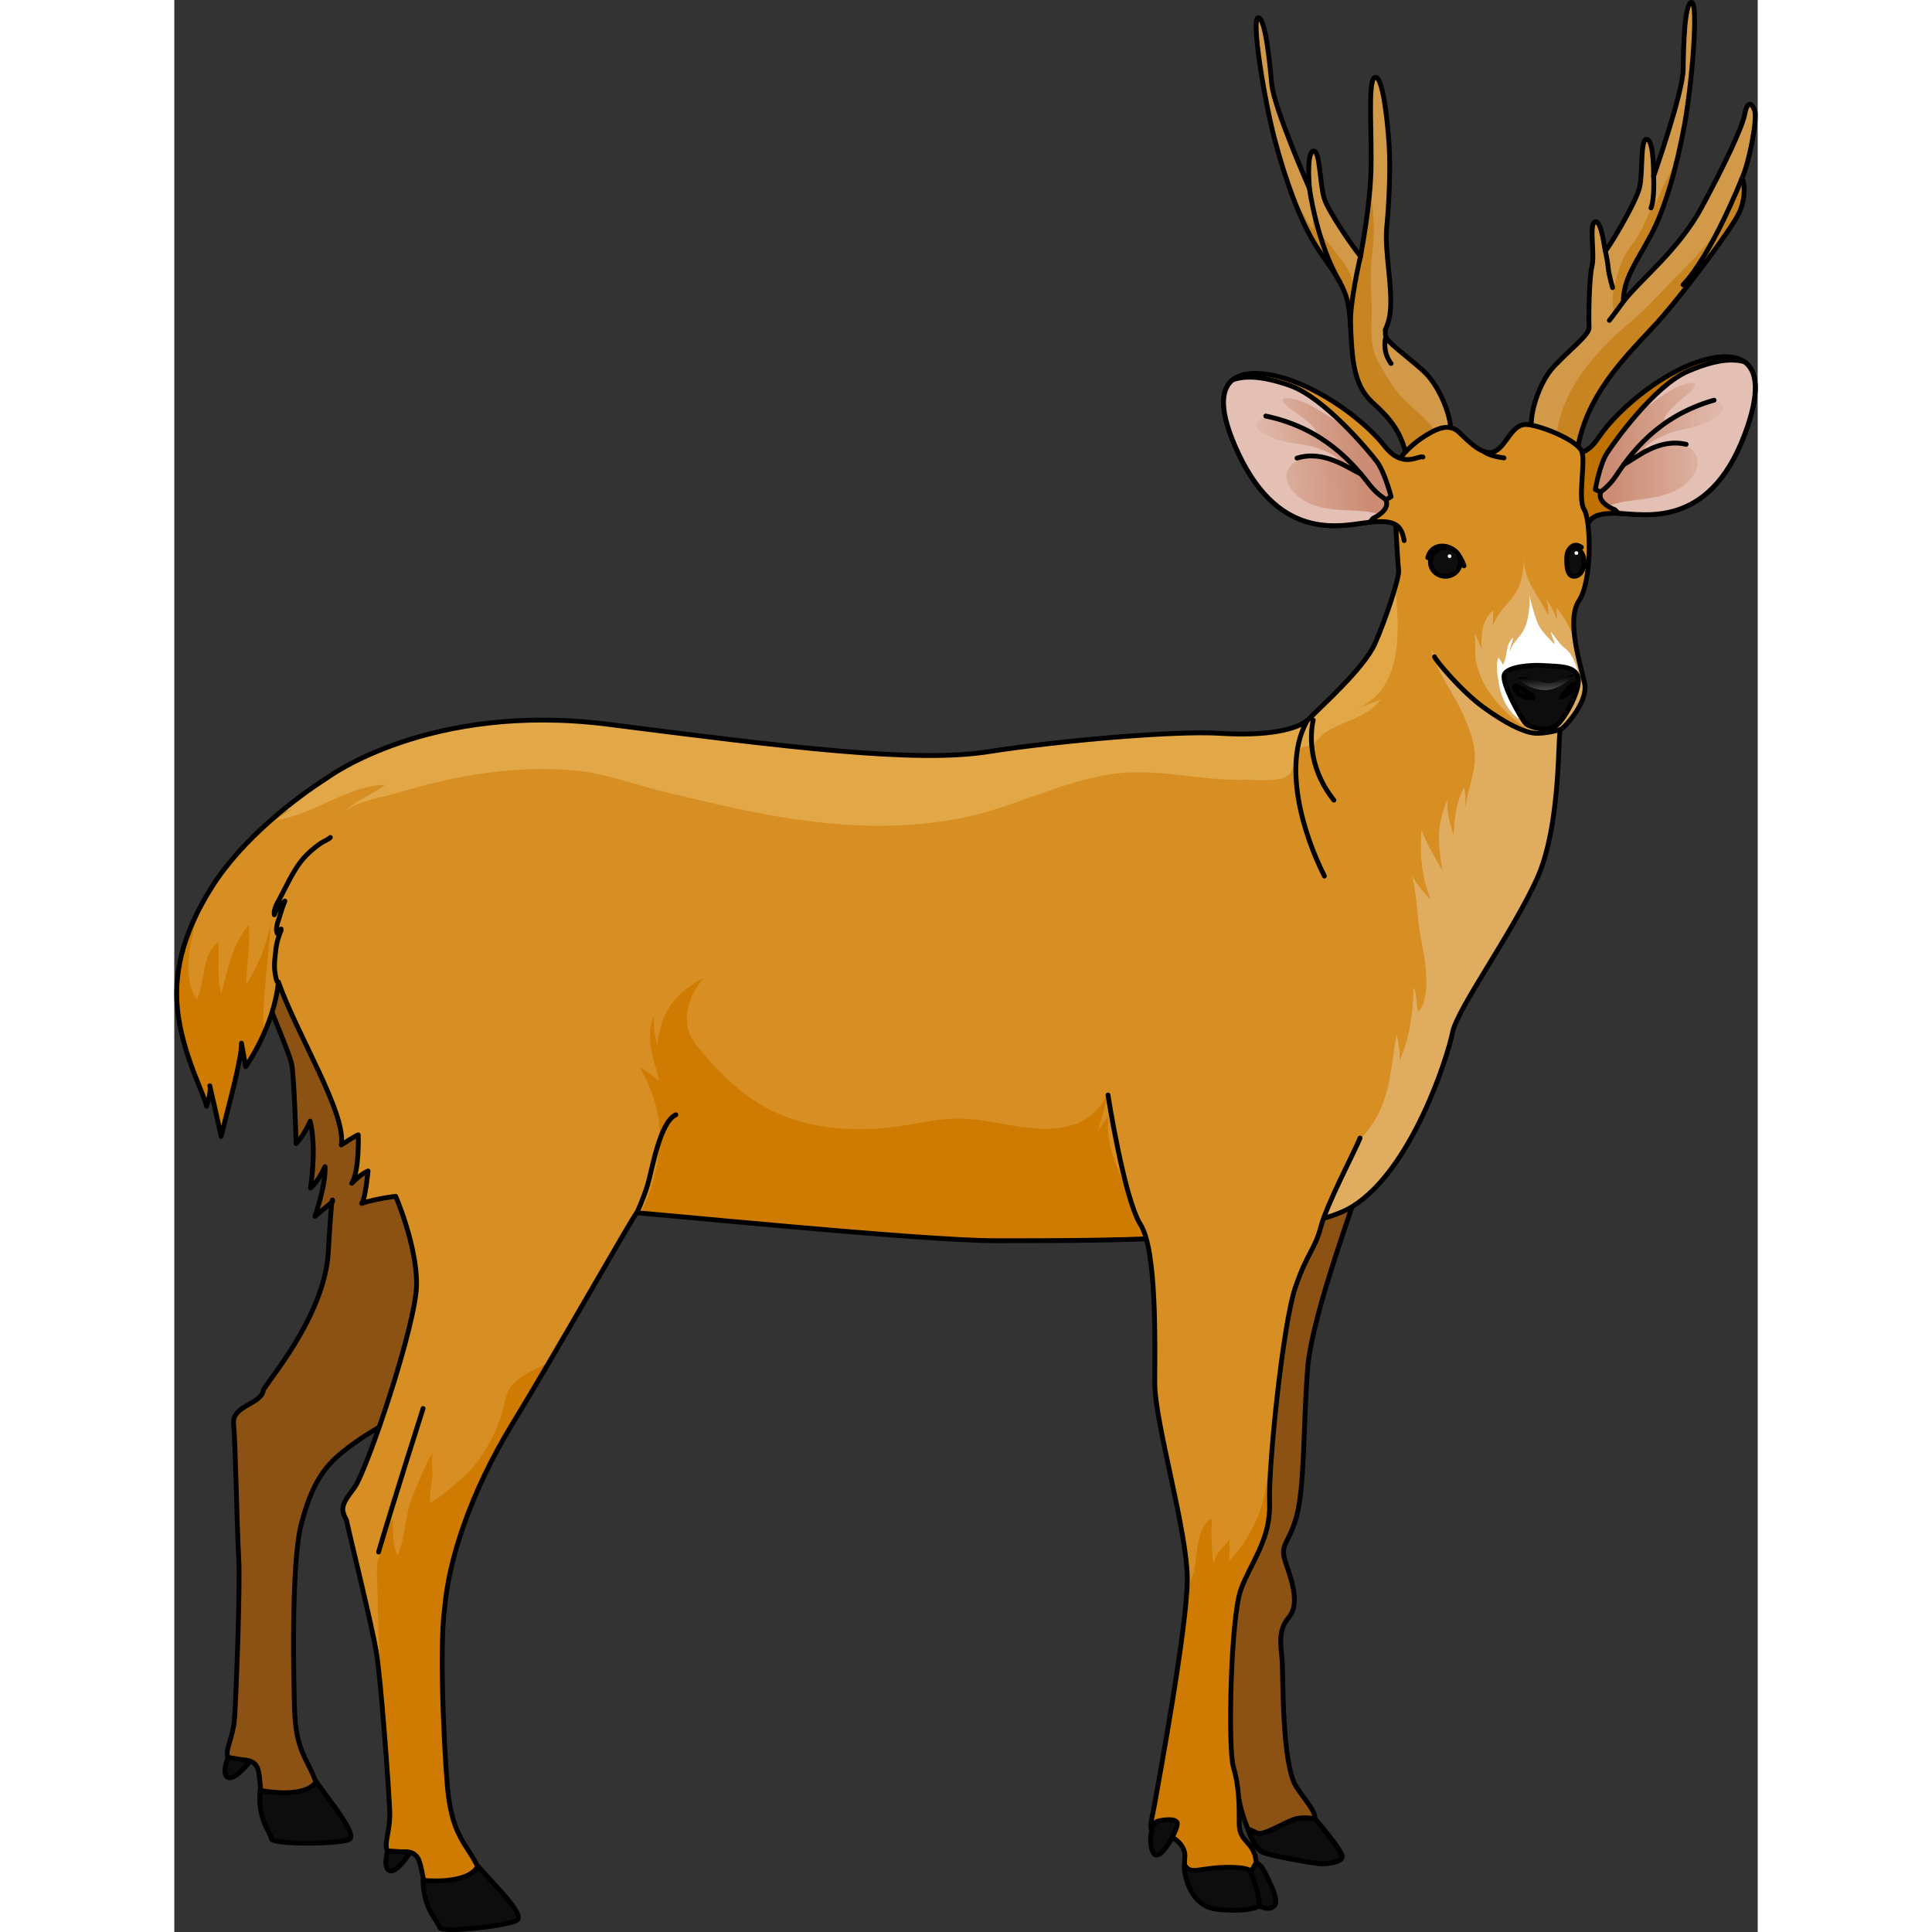<?xml version="1.0" encoding="utf-8"?>
<!-- Created by: Science Figures, www.sciencefigures.org, Generator: Science Figures Editor -->
<!DOCTYPE svg PUBLIC "-//W3C//DTD SVG 1.1//EN" "http://www.w3.org/Graphics/SVG/1.1/DTD/svg11.dtd">
<svg version="1.1" id="Layer_1" xmlns="http://www.w3.org/2000/svg" xmlns:xlink="http://www.w3.org/1999/xlink" 
	 width="800px" height="800px" viewBox="0 0 328.78 401.158" enable-background="new 0 0 328.78 401.158"
	 xml:space="preserve">
<rect x="0" y="0" width="328.78" height="401.158" fill="#333333" stroke="none"/>
<g>
	<g>
		<path fill="#8C5214" d="M245.584,246.826c0.561,0.313-9.353,25.573-10.266,37.412c-0.915,11.838-0.597,24.724-2.338,30.787
			c-1.741,6.061-3.633,5.482-2.102,9.795c1.528,4.314,2.691,8.555,0.461,11.113c-2.231,2.558-1.552,5.9-1.313,8.753
			c0.241,2.853-0.137,21.812,3.028,26.453c3.17,4.644,4.129,5.036,3.742,7.764c-0.388,2.728-11.812,5.243-13.386,1.922
			c-1.575-3.321-2.073-5.824-2.571-8.329c-0.498-2.504-2.578-0.318-4.304-4.07c-1.726-3.751,0.317-9.551,1.364-15.152
			c1.045-5.602,0.21-20.795,1.298-26.788c1.086-5.993,0.104-4.987-1.788-10.376c-1.892-5.39,2.003-56.7,1.725-61.164
			c-0.279-4.465-3.749-23.995-3.539-24.953"/>
		<path fill="none" stroke="#000000" stroke-linecap="round" stroke-linejoin="round" stroke-miterlimit="10" d="M245.584,246.826
			c0.561,0.313-9.353,25.573-10.266,37.412c-0.915,11.838-0.597,24.724-2.338,30.787c-1.741,6.061-3.633,5.482-2.102,9.795
			c1.528,4.314,2.691,8.555,0.461,11.113c-2.231,2.558-1.552,5.9-1.313,8.753c0.241,2.853-0.137,21.812,3.028,26.453
			c3.17,4.644,4.129,5.036,3.742,7.764c-0.388,2.728-11.812,5.243-13.386,1.922c-1.575-3.321-2.073-5.824-2.571-8.329
			c-0.498-2.504-2.578-0.318-4.304-4.07c-1.726-3.751,0.317-9.551,1.364-15.152c1.045-5.602,0.21-20.795,1.298-26.788
			c1.086-5.993,0.104-4.987-1.788-10.376c-1.892-5.39,2.003-56.7,1.725-61.164c-0.279-4.465-3.749-23.995-3.539-24.953"/>
		<path fill="#0D0D0D" stroke="#000000" stroke-linecap="round" stroke-linejoin="round" stroke-miterlimit="10" d="
			M222.958,379.822c0,0,0.479,0.104,1.853,0.805c1.372,0.703,6.373-2.682,8.356-3.016c1.979-0.335,3.706,0.078,3.706,0.078
			s5.813,6.707,5.613,7.916s-3.743,1.412-4.562,1.369c-0.816-0.041-10.095-1.537-11.942-2.395
			C224.133,383.721,222.958,379.822,222.958,379.822z"/>
		<path fill="none" stroke="#000000" stroke-linecap="round" stroke-linejoin="round" stroke-miterlimit="10" d="M222.958,379.822
			c0,0,0.479,0.104,1.853,0.805c1.372,0.703,6.373-2.682,8.356-3.016c1.979-0.335,3.706,0.078,3.706,0.078s5.813,6.707,5.613,7.916
			s-3.743,1.412-4.562,1.369c-0.816-0.041-10.095-1.537-11.942-2.395C224.133,383.721,222.958,379.822,222.958,379.822z"/>
		<path fill="#0D0D0D" stroke="#000000" stroke-linecap="round" stroke-linejoin="round" stroke-miterlimit="10" d="
			M217.268,369.672c0.117,0.065,3.266,1.656,3.445,2.368c0.178,0.713-2.385,4.484-4.007,2.879
			C215.084,373.314,216.445,369.208,217.268,369.672z"/>
	</g>
	<path fill="#C07200" d="M287.828,93.884c0.926-0.485,4.343,2.262,7.771-2.842c3.427-5.104,10.742-11.554,18.023-14.832
		c7.281-3.278,19.832-5.446,12.368,14.208c-7.438,19.591-20.962,16.295-26.167,16.178s-6.425,0.983-6.768,4.317"/>
	<path fill="none" stroke="#000000" stroke-linecap="round" stroke-linejoin="round" stroke-miterlimit="10" d="M287.828,93.884
		c0.926-0.485,4.343,2.262,7.771-2.842c3.427-5.104,10.742-11.554,18.023-14.832c7.281-3.278,19.832-5.446,12.368,14.208
		c-7.438,19.591-20.962,16.295-26.167,16.178s-6.425,0.983-6.768,4.317"/>
	<path fill="#E3C0B3" d="M325.996,75.106c-2.694-0.741-6.284-0.347-11.71,1.986c-6.977,3-15.348,14.738-16.834,17.055
		c-1.488,2.317-2.391,7.483-2.391,7.483l1.124,0.564c-0.856,2.295,2.979,3.669,2.979,3.669l0.692,0.733
		c5.229,0.13,18.71,3.37,26.133-16.179C329.443,81.325,328.608,76.908,325.996,75.106z"/>
	<g>
		<linearGradient id="SVGID_1_" gradientUnits="userSpaceOnUse" x1="298.574" y1="92.246" x2="331.171" y2="92.246">
			<stop  offset="0" style="stop-color:#CC8C74"/>
			<stop  offset="0.452" style="stop-color:#D9AA98"/>
			<stop  offset="1" style="stop-color:#E3C0B3;stop-opacity:0"/>
		</linearGradient>
		<path fill="url(#SVGID_1_)" d="M309.52,90.333c2.179-0.985,4.594-1.222,6.859-1.942c1.469-0.466,7.32-3.036,4.602-4.783
			c-1.844-1.184-4.437,0.777-6.071,1.523c-1.814,0.829-3.879,1.122-5.517,2.146c-0.287-1.622,4.594-4.997,5.679-6.216
			c1.708-1.917-0.198-1.773-2.062-1.101c-2.219,0.799-4.201,2.302-6.068,3.676c-1.132,0.834-2.307,1.714-3.479,2.639
			c-2.984,3.456-5.297,6.755-6.012,7.871c-1.488,2.317-2.391,7.483-2.391,7.483l1.124,0.564c-0.452,1.209,0.4,2.16,1.307,2.792
			c0.614-0.101,1.185-0.248,1.607-0.372c1.968-0.578,3.936-0.715,5.997-0.988c3.984-0.528,8.194-1.581,10.428-5.089
			c0.962-1.512,1.195-3.28-0.012-4.707c-2.081-2.461-7.621-1.876-10.251-0.51C305.397,92.141,308.407,90.837,309.52,90.333z"/>
		<linearGradient id="SVGID_2_" gradientUnits="userSpaceOnUse" x1="298.574" y1="106.032" x2="331.168" y2="106.032">
			<stop  offset="0" style="stop-color:#CC8C74"/>
			<stop  offset="0.452" style="stop-color:#D9AA98"/>
			<stop  offset="1" style="stop-color:#E3C0B3;stop-opacity:0"/>
		</linearGradient>
		<path fill="url(#SVGID_2_)" d="M297.969,105.292c0.641,0.373,1.195,0.572,1.195,0.572l0.692,0.733
			c0.767,0.019,1.715,0.104,2.792,0.176c0.016-0.008,0.032-0.017,0.049-0.025L297.969,105.292z"/>
	</g>
	<path fill="none" stroke="#000000" stroke-linecap="round" stroke-linejoin="round" stroke-miterlimit="10" d="M325.996,75.106
		c-2.694-0.741-6.284-0.347-11.71,1.986c-6.977,3-15.348,14.738-16.834,17.055c-1.488,2.317-2.391,7.483-2.391,7.483l1.124,0.564
		c-0.856,2.295,2.979,3.669,2.979,3.669l0.692,0.733c5.229,0.13,18.71,3.37,26.133-16.179
		C329.443,81.325,328.608,76.908,325.996,75.106z"/>
	<path fill="none" stroke="#000000" stroke-linecap="round" stroke-linejoin="round" stroke-miterlimit="10" d="M296.185,102.195
		c-0.08-0.109,1.605-1.049,3.06-3.241c3.01-4.538,8.595-12.49,20.475-15.864"/>
	<path fill="#D29A48" d="M282.169,89.692c-1.319-1.543,0.696-9.828,4.316-13.625s7.387-6.637,7.277-8.051
		c-0.109-1.414-0.022-10.181,0.606-12.78c0.628-2.6-0.686-8.74,0.644-9.174s1.964,5.601,2.113,5.982s6.476-10.024,7.156-13.27
		c0.681-3.247,0.056-10.184,1.525-9.849c1.47,0.334,1.351,7.685,1.351,7.685s6.06-17.229,6.14-22.129
		c0.079-4.9,0.269-13.929,1.747-13.981c1.478-0.052,0.109,16.75-1.444,25.312c-1.553,8.562-3.989,17.412-7.022,23.061
		c-3.034,5.65-5.725,9.096-5.682,13.734c3.587-4.638,11.504-10.718,16.299-19.652c4.794-8.934,8.391-16.537,8.896-19.261
		c0.505-2.724,1.455-2.5,2.063-0.717c0.605,1.783-1.19,10.996-2.683,14.142c0.548,0.239,0.955,3.834-0.534,7.044
		c-1.492,3.21-10.57,15.389-15.979,21.638c-5.409,6.249-15.235,14.568-17.487,26.901"/>
	<path fill="#C88420" d="M300.755,62.482c0.05-0.067,0.102-0.137,0.151-0.205c0.084-4.472,2.711-7.891,5.672-13.404
		c2.172-4.046,4.037-9.738,5.492-15.787c-0.356,0.76-0.738,1.507-1.155,2.228c-1.064,1.839-1.912,3.662-2.722,5.61
		c-0.658,1.587-1.846,2.885-2.511,4.463c-0.683,1.615-1.475,3.308-2.525,4.737c-1.101,1.5-2.003,2.699-2.65,4.447
		c-1.148,3.094-2.493,6.93-1.544,10.242C299.423,63.981,300.176,63.277,300.755,62.482z"/>
	<path fill="#C88420" d="M291.471,92.702c2.252-12.333,12.078-20.652,17.487-26.901c5.409-6.25,14.487-18.428,15.979-21.638
		c1.489-3.209,1.082-6.805,0.534-7.044c0.532-1.122,1.101-3.019,1.588-5.071c-0.787,2.002-1.765,3.953-2.445,5.98
		c-0.87,2.591-1.46,5.449-2.886,7.808c-2.463,4.074-6.091,7.886-9.494,11.25c-3.23,3.195-6.138,6.621-9.611,9.541
		c-7.84,6.59-14.807,14.454-15.707,24.601L291.471,92.702z"/>
	<path fill="#D29A48" d="M259.367,77.027c-3.903-3.53-7.879-6.096-7.879-7.514c0.001-0.203-0.018-0.569-0.046-1.034
		c0.4-0.857,0.789-1.899,0.982-3.242c0.71-4.939-1.158-13.094-0.689-17.863c0.469-4.771,0.836-12.164,0.508-17.281
		c-0.326-5.116-1.346-14.588-2.953-14.03c-1.606,0.558-0.504,12.402-0.848,20.42c-0.25,5.849-1.483,13.192-2.133,16.74
		c-1.745-2.159-6.794-9.474-7.567-12.126c-0.93-3.189-0.841-10.152-2.28-9.714c-1.44,0.437-0.754,7.759-0.754,7.759
		s-7.373-16.752-7.83-21.634s-1.342-13.871-2.82-13.819s1.183,16.712,3.392,25.14c2.209,8.428,5.321,17.082,8.782,22.501
		c2.408,3.771,5.535,7.179,6.449,11.634c1.336,6.523-0.455,15.527,5.095,20.589c3.522,3.215,5.654,5.679,6.902,10.418l9.044-3.661
		C265.918,88.677,263.27,80.558,259.367,77.027z"/>
	<g>
		<path fill="#C88420" d="M236.524,45.604c0.002-0.004,0.002-0.008,0.003-0.012C236.516,45.564,236.517,45.574,236.524,45.604z"/>
		<path fill="#C88420" d="M244.204,61.493c0.126-0.877,0.398-1.807,0.388-2.702c-0.029-2.554-2.563-5.137-4.032-7.16
			c-0.748-1.032-1.666-1.903-2.412-2.957c-0.571-0.809-0.906-1.821-1.485-2.611c-0.026-0.036-0.116-0.362-0.138-0.459
			c-0.227,0.632-0.169,1.398,0.1,2.012c-0.982-0.723-1.604-2.206-2.234-3.227c-0.814-1.316-1.572-2.671-2.332-4.022
			c1.568,4.227,3.319,8.061,5.174,10.964c2.408,3.771,5.535,7.179,6.449,11.634c0.11,0.542,0.194,1.105,0.269,1.678
			c0.021-0.104,0.037-0.199,0.05-0.277C244.149,63.432,244.075,62.399,244.204,61.493z"/>
	</g>
	<path fill="#C88420" d="M262.286,91.296c-0.072-0.704-0.202-1.217-0.641-1.906c-1.797-2.828-4.227-4.26-6.473-6.615
		c-2.085-2.187-3.608-4.783-5.055-7.381c-1.991-3.574-1.496-6.832-1.496-10.811c0-3.93-0.399-8.116,0.124-11.995
		c0.616-4.563,0.301-8.908-0.492-13.248c-0.438,5.213-1.397,10.894-1.944,13.882c-0.141-0.172-0.307-0.388-0.484-0.621
		c0.148,1.126,0.272,2.238,0.035,3.386c-0.439,2.132-1.122,4.229-1.554,6.395c-0.133,0.667-0.263,1.336-0.39,2.007
		c0.879,6.357-0.298,14.46,4.858,19.164c3.522,3.215,5.654,5.679,6.902,10.418L262.286,91.296z"/>
	<path fill="none" stroke="#000000" stroke-linecap="round" stroke-linejoin="round" stroke-miterlimit="10" d="M282.169,89.692
		c-1.319-1.543,0.696-9.828,4.316-13.625s7.387-6.637,7.277-8.051c-0.109-1.414-0.022-10.181,0.606-12.78
		c0.628-2.6-0.686-8.74,0.644-9.174s1.964,5.601,2.113,5.982s6.476-10.024,7.156-13.27c0.681-3.247,0.056-10.184,1.525-9.849
		c1.47,0.334,1.351,7.685,1.351,7.685s6.06-17.229,6.14-22.129c0.079-4.9,0.269-13.929,1.747-13.981
		c1.478-0.052,0.109,16.75-1.444,25.312c-1.553,8.562-3.989,17.412-7.022,23.061c-3.034,5.65-5.725,9.096-5.682,13.734
		c3.587-4.638,11.504-10.718,16.299-19.652c4.794-8.934,8.391-16.537,8.896-19.261c0.505-2.724,1.455-2.5,2.063-0.717
		c0.605,1.783-1.19,10.996-2.683,14.142c0.548,0.239,0.955,3.834-0.534,7.044c-1.492,3.21-10.57,15.389-15.979,21.638
		c-5.409,6.249-15.235,14.568-17.487,26.901"/>
	<path fill="none" stroke="#000000" stroke-linecap="round" stroke-linejoin="round" stroke-miterlimit="10" d="M259.367,77.027
		c-3.903-3.53-7.879-6.096-7.879-7.514c0.001-0.203-0.018-0.569-0.046-1.034c0.4-0.857,0.789-1.899,0.982-3.242
		c0.71-4.939-1.158-13.094-0.689-17.863c0.469-4.771,0.836-12.164,0.508-17.281c-0.326-5.116-1.346-14.588-2.953-14.03
		c-1.606,0.558-0.504,12.402-0.848,20.42c-0.25,5.849-1.483,13.192-2.133,16.74c-1.745-2.159-6.794-9.474-7.567-12.126
		c-0.93-3.189-0.841-10.152-2.28-9.714c-1.44,0.437-0.754,7.759-0.754,7.759s-7.373-16.752-7.83-21.634s-1.342-13.871-2.82-13.819
		s1.183,16.712,3.392,25.14c2.209,8.428,5.321,17.082,8.782,22.501c2.408,3.771,5.535,7.179,6.449,11.634
		c1.336,6.523-0.455,15.527,5.095,20.589c3.522,3.215,5.654,5.679,6.902,10.418l9.044-3.661
		C265.918,88.677,263.27,80.558,259.367,77.027z"/>
	<path fill="#8C5214" d="M42.848,296.18c0,0-4.087,2.2-7.9,5.305c-3.814,3.104-6.419,6.623-8.599,15.036
		c-2.178,8.413-1.543,34.087-1.362,38.763c0.18,4.675,0.882,7.391,2.684,10.867c1.803,3.477,5.695,11.674-2.49,12.649
		c-8.188,0.976-6.834-7.181-7.697-11.032c-0.864-3.852-5.538-1.403-6.309-2.861c-0.771-1.457,1.041-3.919,1.35-8.27
		s1.205-27.449,0.85-33.26c-0.354-5.813-0.67-23.827-1.058-27.695c-0.388-3.869,5.658-4.037,6.167-6.957
		c0.213-1.225,12.701-15.087,13.495-28.761c0.795-13.675,0.917-10.495,0.917-10.495l-3.679,3.088c0,0,2.32-6.679,2.078-10.309
		c-1.63,3.469-3.018,4.428-3.018,4.428s1.353-8.008-0.061-13.871c-1.308,3.003-2.907,4.652-2.907,4.652s-0.411-13.609-0.9-16.32
		c-0.489-2.712-5.481-13.703-6.051-16.185c-0.571-2.481,6.656-18.204,6.656-18.204l19.438-0.689c0,0,21.388,31.311,23.18,34.659
		c1.79,3.348,6.776,34.102,6.153,36.398c-0.624,2.297-14.531,14.829-15.551,18.713C57.215,279.713,50.748,290.876,42.848,296.18z"/>
	<path fill="none" stroke="#000000" stroke-linecap="round" stroke-linejoin="round" stroke-miterlimit="10" d="M42.848,296.18
		c0,0-4.087,2.2-7.9,5.305c-3.814,3.104-6.419,6.623-8.599,15.036c-2.178,8.413-1.543,34.087-1.362,38.763
		c0.18,4.675,0.882,7.391,2.684,10.867c1.803,3.477,5.695,11.674-2.49,12.649c-8.188,0.976-6.834-7.181-7.697-11.032
		c-0.864-3.852-5.538-1.403-6.309-2.861c-0.771-1.457,1.041-3.919,1.35-8.27s1.205-27.449,0.85-33.26
		c-0.354-5.813-0.67-23.827-1.058-27.695c-0.388-3.869,5.658-4.037,6.167-6.957c0.213-1.225,12.701-15.087,13.495-28.761
		c0.795-13.675,0.917-10.495,0.917-10.495l-3.679,3.088c0,0,2.32-6.679,2.078-10.309c-1.63,3.469-3.018,4.428-3.018,4.428
		s1.353-8.008-0.061-13.871c-1.308,3.003-2.907,4.652-2.907,4.652s-0.411-13.609-0.9-16.32c-0.489-2.712-5.481-13.703-6.051-16.185
		c-0.571-2.481,6.656-18.204,6.656-18.204l19.438-0.689c0,0,21.388,31.311,23.18,34.659c1.79,3.348,6.776,34.102,6.153,36.398
		c-0.624,2.297-14.531,14.829-15.551,18.713C57.215,279.713,50.748,290.876,42.848,296.18z"/>
	<path fill="#0D0D0D" stroke="#000000" stroke-linecap="round" stroke-linejoin="round" stroke-miterlimit="10" d="M17.813,371.738
		c0,0,9.15,1.954,11.663-1.805c2.966,4.299,8.652,11.025,6.834,12.006c-1.819,0.98-15.99,1.137-16.149-0.154
		C20.003,380.496,17.229,377.777,17.813,371.738z"/>
	<path fill="#0D0D0D" stroke="#000000" stroke-linecap="round" stroke-linejoin="round" stroke-miterlimit="10" d="M11.174,364.906
		c0,0-1.482,3.494,0.002,4.155c1.483,0.661,4.595-3.378,4.595-3.378L11.174,364.906z"/>
	<path fill="none" stroke="#000000" stroke-linecap="round" stroke-linejoin="round" stroke-miterlimit="10" d="M39.264,332.939"/>
	<path fill="#D78E22" d="M56.121,334.096c-1.239,8.586,0.161,34.622,0.855,39.254c0.694,4.631,1.69,7.26,3.865,10.535
		c2.177,3.275,6.949,11.033-1.083,12.83c-8.035,1.799-7.587-6.449-8.869-10.192c-1.284-3.743-5.662-0.836-6.588-2.206
		c-0.928-1.372,0.602-4.004,0.43-8.36c-0.172-4.358-1.824-27.419-2.817-33.161c-0.991-5.744-5.356-23.359-6.168-27.167
		c-1.362-2.528-0.919-3.304,1.64-6.729c2.559-3.427,12.926-34.119,12.926-42.307c0.001-8.188-4.343-18.192-4.343-18.192
		s-3.938,0.443-7.065,1.464c0.761-0.785,1.323-6.719,1.323-6.719s-1.404,0.505-3.383,2.546c1.638-2.636,1.353-10.056,1.353-10.056
		s-0.626,0.174-3.515,2.096c1.057-6.557-9.331-23.121-13.065-33.855c-0.886,9.309-6.789,17.601-6.789,17.601s0,0-0.879-4.872
		c0.117,3.043-2.8,13.484-4.232,19.365C9.7,235.572,7.372,225.45,7.372,225.45s0.446,0.779-0.665,4.265
		c-0.512-2.5-4.531-9.911-5.831-18.479c-1.3-8.568,0.718-17.253,6.975-27.149c6.258-9.896,17.272-18.37,23.888-22.58
		c0,0,21.185-15.853,58.4-11.107s63.616,8.056,78.719,5.701c15.103-2.355,39.077-4.417,48.28-3.834
		c9.201,0.583,16.121-0.571,18.556-3.083c2.435-2.513,11.351-10.447,13.593-15.51c2.243-5.063,5.152-13.887,4.936-15.281
		c-0.216-1.394-1.214-19.111-0.804-20.995c0.409-1.883,2.904-4.62,5.598-6.428c2.694-1.809,5.562-3.312,7.756-1.209
		c2.194,2.103,5.074,5.115,7.467,3.94s3.516-5.781,6.612-5.554s10.696,3.383,11.436,5.693c0.74,2.31-0.92,9.844,0.463,11.975
		c1.383,2.131,1.706,14.734-1.06,18.881c-2.767,4.147,0.354,13.38,1.153,17.245s-4.354,9.343-4.996,9.521
		c-0.643,0.178,0.277,19.768-4.973,31.166c-5.249,11.399-16.516,26.905-17.466,31.766s-8.334,28.327-20.714,36.085
		c-12.378,7.758-58.894,7.071-74.008,7.14s-74.188-5.936-74.669-5.763c-0.481,0.172-16.911,29.254-25.78,43.739
		C61.369,310.082,56.879,324.258,56.121,334.096z"/>
	<path fill="#CF7A00" d="M70.237,295.597c2.528-4.129,5.523-8.218,7.482-12.63c-2.522,1.242-5.748,2.52-7.585,4.686
		c-1.19,1.4-1.386,3.087-1.821,4.783c-1.354,5.279-4.668,11.321-8.981,14.905c-1.816,1.51-4.129,3.673-6.236,4.71
		c-0.133-1.76,0.333-3.564,0.479-5.316c0.107-1.287-0.356-4.414,0.257-5.478c-1.782,3.089-3.14,6.357-4.44,9.665
		c-1.529,3.889-1.37,8.311-3.016,12.098c-1.166-2.269-0.881-5.063-1.07-7.534c-0.847,1.039-1.309,2.833-1.652,4.119
		c-0.527,1.968-1.546,4.027-1.574,6.083c-0.027,1.953,0.126,4.006,0.143,5.996c0.039,4.951,0.414,9.895,0.432,14.846l-0.259-0.132
		c0.973,8.597,2.19,25.849,2.337,29.559c0.172,4.356-1.357,6.988-0.43,8.36c0.926,1.37,5.304-1.537,6.588,2.206
		c1.282,3.743,0.834,11.991,8.869,10.192c8.032-1.797,3.26-9.555,1.083-12.83c-2.175-3.275-3.171-5.904-3.865-10.535
		c-0.694-4.632-2.095-30.668-0.855-39.254C56.879,324.258,61.369,310.082,70.237,295.597z"/>
	<g>
		<path fill="#E2A747" d="M250.536,145.186c-1.557,0.657-4.621,1.801-5.444,2.12c10.206-3.841,9.319-16.459,8.438-25.439
			c-0.964,3.402-2.75,8.436-4.244,11.809c-2.242,5.063-11.158,12.997-13.593,15.51c-2.435,2.512-9.354,3.667-18.556,3.083
			c-9.203-0.583-33.178,1.479-48.28,3.834c-15.103,2.354-41.503-0.956-78.719-5.701s-58.4,11.107-58.4,11.107
			c-2.675,1.702-6.071,4.111-9.58,7.02l2.331-0.447c-1.199,0.607-2.369,1.449-3.49,2.195c7.697-0.945,14.998-7.195,22.796-7.317
			c-2.712,2.167-6.484,3.284-8.778,5.954c2.155-2.507,8.404-3.383,11.488-4.323c11.747-3.583,24.374-5.755,36.719-4.593
			c6.249,0.588,11.79,2.751,17.806,4.231c20.639,5.079,40.848,9.774,62.192,5.682c10.853-2.081,20.762-7.687,31.742-9.216
			c9.213-1.284,18.303,1.51,27.512,1.236c2.109-0.063,7.379,0.563,8.962-1.091c2.006-2.094,0.023-6.493,5.049-5.831
			C239.016,149.725,246.969,150.288,250.536,145.186z"/>
		<path fill="#E2AC5D" d="M223.071,161.269c0.876,0.322,1.573,0.573,2.506,0.755C224.793,161.697,223.945,161.436,223.071,161.269z"
			/>
	</g>
	<path fill="#CF7A00" d="M96.786,251.896c7.001,0.522,59.74,5.788,73.9,5.725c6.414-0.028,18.486,0.075,31.203-0.385
		c-0.216-0.646-0.424-1.272-0.604-1.868c-2.369-7.888-8.387-15.105-7.313-23.602c-0.895,1.096-1.679,2.273-2.467,3.438
		c1.237-2.712,1.854-6.446,2.735-9.374c-3.434,9.71-12.965,9.279-21.535,7.649c-4.16-0.792-8.326-1.47-12.624-1.088
		c-4.4,0.391-8.58,1.525-12.904,1.859c-9.906,0.764-19.494-0.545-27.707-6.382c-4.192-2.979-8.117-7.108-11.221-11.05
		c-3.32-4.219-1.698-10.104,1.729-13.76c-6.024,3.068-9.067,7.246-9.645,13.92c-0.571-1.527-0.952-4.273-0.732-6.09
		c-1.922,4.845-0.012,8.852,1.08,13.477c-1.3-0.805-2.581-1.978-3.965-2.717c3.412,6.295,4.762,11.463,3.735,18.527
		C99.906,243.958,98.75,248.393,96.786,251.896z"/>
	<path fill="#CF7A00" d="M13.948,216.604c0.879,4.872,0.879,4.872,0.879,4.872s1.987-2.804,3.829-6.968
		c-0.763-4.938,1.334-18.968,1.365-22.856c-0.718,4.384-2.735,9.175-5.107,12.799c0.086-4.139,0.888-8.349,0.554-12.328
		c-3.453,3.821-4.373,9.499-5.721,14.179c-0.923-3.248-0.407-7.187-0.588-10.678c-3.619,2.702-2.61,8.206-4.477,11.89
		c-3.276-4.926-1.301-12.055,0.368-18.517c-4.033,7.912-5.255,15.117-4.175,22.239c1.3,8.567,5.319,15.979,5.831,18.479
		c0.751-2.357,0.79-3.475,0.737-3.952c0.39,1.696,2.258,9.851,2.271,10.206C11.148,230.088,14.065,219.646,13.948,216.604z"/>
	<path opacity="0.3" fill="#F2F2F2" d="M260.891,134.574c1.139,4.871,4.838,9.432,6.898,14.195c1.337,3.091,2.434,5.941,2.223,9.33
		c-0.207,3.326-1.646,6.539-1.924,9.877c0.041-1.534,0.063-3.087-0.281-4.508c-1.662,3.063-2.189,7.273-2.109,10.042
		c-0.818-2.526-1.496-4.737-1.357-7.433c-2.391,5.757-1.939,8.935-1.019,14.751c-1.605-2.841-3.181-5.44-4.355-8.507
		c-0.347,4.906-0.04,9.812,1.916,14.419c-1.322-1.221-2.962-3.135-3.923-4.97c1.063,3.517,1.035,8.366,1.686,11.907
		c0.771,4.202,2.765,12.961-0.357,16.45c-0.506-1.65-0.181-3.751-1.007-5.143c0.045,4.982-0.786,10.496-2.806,15.156
		c0.014-1.797-0.271-3.613-0.681-5.332c-1.272,6.838-1.192,13.563-5.661,19.471c-3.693,4.881-10.757,12.832-10.867,19.088
		c3.063-0.802,5.618-1.751,7.428-2.885c12.38-7.758,19.764-31.225,20.714-36.085s12.217-20.366,17.466-31.766
		c2.635-5.719,3.523-12.162,4.09-18.338c0.205-2.248,0.346-4.5,0.453-6.754c0.052-1.07-0.072-2.138,0.063-3.203
		c0.077-0.598,0.542-1.868-0.278-2.157c-0.441-0.156-1.03,0.076-1.48,0.117c-0.752,0.069-1.551,0.092-2.314,0.052
		c-2.473-0.13-4.813-1.208-6.932-2.397c-1.783-1.001-3.291-2.407-5.055-3.409c-0.661-0.375-1.299-0.601-1.924-1.071
		c-0.666-0.502-1.306-1.039-1.916-1.603c-2.647-2.445-4.739-5.406-6.335-8.571C261.125,135.057,261.006,134.816,260.891,134.574z"/>
	<g>
		<path fill="#FFFFFF" d="M280.214,116.249c0.022-0.486,0.036-0.95,0.04-1.363C280.208,115.357,280.202,115.808,280.214,116.249z"/>
		<path opacity="0.3" fill="#F2F2F2" d="M291.295,135.68c-0.519-3.345-1.995-6.918-4.395-9.55c0.248,0.828,0.164,1.696,0.187,2.575
			c-0.563-1.637-1.392-3.216-2.442-4.68c0.682,1.111,0.655,2.417,0.635,3.719c-1.943-3.996-4.941-7.003-5.065-11.496
			c-0.083,1.782-0.323,3.931-1.013,5.584c-1.249,2.993-4.336,4.798-5.371,8.031c0.006-1.05-0.004-2.101,0.013-3.151
			c-2.425,2.18-2.454,4.948-2.407,7.962c-0.549-1.015-0.823-2.416-1.576-3.199c0.474,0.493,0.162,4.594,0.366,5.587
			c0.417,2.031,1.153,4.003,2.236,5.798c0.448,0.745,0.98,1.502,1.573,2.25c1.826,2.3,4.223,4.504,6.531,5.982
			c1.816,1.163,4.527,1.216,6.615,1.028c0.166-0.015,0.34-0.037,0.512-0.059c0.041-0.368,0.088-0.581,0.152-0.598
			c0.643-0.179,5.795-5.657,4.996-9.521c-0.074-0.361-0.175-0.783-0.283-1.229c-0.15-0.195-0.293-0.398-0.421-0.617
			C291.359,138.768,291.521,137.141,291.295,135.68z"/>
		<path fill="#FFFFFF" d="M278.898,149.086c-2.367-1.938-3.424-4.464-3.898-7.331c-0.241-1.457-0.674-3.785-0.056-5.194
			c0.389,0.455,0.673,0.961,0.957,1.463c0.983-1.738,0.396-4.072,2.09-5.633c-0.117,1.06-0.735,1.927-0.663,3.039
			c0.185-1.359,1.433-2.574,2.245-3.647c0.759-1.002,1.174-2.079,1.429-3.304c0.351-1.686,0.676-4.301,0.135-5.978
			c0.427,2.093,1.037,4.395,1.761,6.434c0.703,1.979,2.25,3.27,3.621,4.798c0.23-0.503-0.697-1.76-0.658-2.536
			c-0.002,0.049,1.509,1.966,1.711,2.237c0.686,0.92,1.785,1.477,2.408,2.464c1.227,1.944,2.489,5.9,1.451,8.107
			c-1.139,2.422-3.841,4.898-6.371,5.938"/>
	</g>
	<path fill="none" stroke="#000000" stroke-linecap="round" stroke-linejoin="round" stroke-miterlimit="10" d="M56.121,334.096
		c-1.239,8.586,0.161,34.622,0.855,39.254c0.694,4.631,1.69,7.26,3.865,10.535c2.177,3.275,6.949,11.033-1.083,12.83
		c-8.035,1.799-7.587-6.449-8.869-10.192c-1.284-3.743-5.662-0.836-6.588-2.206c-0.928-1.372,0.602-4.004,0.43-8.36
		c-0.172-4.358-1.824-27.419-2.817-33.161c-0.991-5.744-5.356-23.359-6.168-27.167c-1.362-2.528-0.919-3.304,1.64-6.729
		c2.559-3.427,12.926-34.119,12.926-42.307c0.001-8.188-4.343-18.192-4.343-18.192s-3.938,0.443-7.065,1.464
		c0.761-0.785,1.323-6.719,1.323-6.719s-1.404,0.505-3.383,2.546c1.638-2.636,1.353-10.056,1.353-10.056s-0.626,0.174-3.515,2.096
		c1.057-6.557-9.331-23.121-13.065-33.855c-0.886,9.309-6.789,17.601-6.789,17.601s0,0-0.879-4.872
		c0.117,3.043-2.8,13.484-4.232,19.365C9.7,235.572,7.372,225.45,7.372,225.45s0.446,0.779-0.665,4.265
		c-0.512-2.5-4.531-9.911-5.831-18.479c-1.3-8.568,0.718-17.253,6.975-27.149c6.258-9.896,17.272-18.37,23.888-22.58
		c0,0,21.185-15.853,58.4-11.107s63.616,8.056,78.719,5.701c15.103-2.355,39.077-4.417,48.28-3.834
		c9.201,0.583,16.121-0.571,18.556-3.083c2.435-2.513,11.351-10.447,13.593-15.51c2.243-5.063,5.152-13.887,4.936-15.281
		c-0.216-1.394-1.214-19.111-0.804-20.995c0.409-1.883,2.904-4.62,5.598-6.428c2.694-1.809,5.562-3.312,7.756-1.209
		c2.194,2.103,5.074,5.115,7.467,3.94s3.516-5.781,6.612-5.554s10.696,3.383,11.436,5.693c0.74,2.31-0.92,9.844,0.463,11.975
		c1.383,2.131,1.706,14.734-1.06,18.881c-2.767,4.147,0.354,13.38,1.153,17.245s-4.354,9.343-4.996,9.521
		c-0.643,0.178,0.277,19.768-4.973,31.166c-5.249,11.399-16.516,26.905-17.466,31.766s-8.334,28.327-20.714,36.085
		c-12.378,7.758-58.894,7.071-74.008,7.14s-74.188-5.936-74.669-5.763c-0.481,0.172-16.911,29.254-25.78,43.739
		C61.369,310.082,56.879,324.258,56.121,334.096z"/>
	<path fill="#0D0D0D" stroke="#000000" stroke-linecap="round" stroke-linejoin="round" stroke-miterlimit="10" d="M51.655,390.438
		c0,0,9.314,1.018,11.399-2.974c3.422,3.976,9.817,10.091,8.116,11.248c-1.701,1.159-15.774,2.746-16.073,1.479
		C54.796,398.926,51.739,396.502,51.655,390.438z"/>
	<path fill="#0D0D0D" stroke="#000000" stroke-linecap="round" stroke-linejoin="round" stroke-miterlimit="10" d="M44.301,384.316
		c0,0-1.089,3.623,0.457,4.131c1.55,0.507,4.199-3.823,4.199-3.823L44.301,384.316z"/>
	<path fill="#D78E22" d="M193.871,227.375c0,0,3.361,21.518,6.755,26.893c3.392,5.375,2.985,24.66,2.956,32.844
		c-0.03,8.182,6.765,30.76,6.757,40.764c-0.011,10.004-6.01,42.318-6.754,46.557s-1.688,6.182,0.799,6.228s5.786,2.226,5.438,5.144
		c-0.35,2.919,0.968,5.793,4.77,5.755c3.803-0.038,10.472-0.216,10.07-4.808s-3.554-4.028-3.54-8.12
		c0.015-4.091-0.025-7.733-1.209-11.729c-1.183-3.996-0.54-31.214,1.564-36.896c2.104-5.681,6.229-10.407,5.945-17.968
		s2.79-37.24,5.343-44.691c2.552-7.451,4.012-7.746,5.306-12.607c1.291-4.861,7.112-15.82,8.137-18.437"/>
	<g>
		<path fill="#CF7A00" d="M216.965,323.467c0.139-0.648,0.248-1.302,0.271-1.964C217.174,322.158,217.075,322.813,216.965,323.467z"
			/>
		<path fill="#CF7A00" d="M227.422,312.037c-0.053-1.392,0.01-3.535,0.161-6.148l-0.62-1.756c0.375,1.064-0.109,2.996-0.236,4.104
			c-0.539,4.701-2.822,9.93-5.797,13.744c-0.559,0.716-1.285,1.545-1.893,2.174c-0.061-0.822,0.061-1.654,0.115-2.477
			c0.028-0.429-0.182-1.862,0.038-2.176c-1.156,1.648-3.053,2.944-3.346,5.131c-0.372-1.08-0.379-2.26-0.386-3.398
			c-0.006-1.174-0.132-2.344-0.129-3.519c0.001-0.665,0.315-1.806-0.063-2.364c-3.29,2.135-2.742,8.357-3.734,11.61
			c-0.322,1.055-0.762,2.046-1.264,3.003c-0.66,11.785-5.987,40.488-6.686,44.467c-0.744,4.238-1.688,6.182,0.799,6.228
			s5.786,2.226,5.438,5.144c-0.35,2.919,0.968,5.793,4.77,5.755c3.803-0.038,10.472-0.216,10.07-4.808s-3.554-4.028-3.54-8.12
			c0.015-4.091-0.025-7.733-1.209-11.729c-1.183-3.996-0.54-31.214,1.564-36.896C223.581,324.324,227.706,319.598,227.422,312.037z"
			/>
	</g>
	<path fill="none" stroke="#000000" stroke-linecap="round" stroke-linejoin="round" stroke-miterlimit="10" d="M193.871,227.375
		c0,0,3.361,21.518,6.755,26.893c3.392,5.375,2.985,24.66,2.956,32.844c-0.03,8.182,6.765,30.76,6.757,40.764
		c-0.011,10.004-6.01,42.318-6.754,46.557s-1.688,6.182,0.799,6.228s5.786,2.226,5.438,5.144c-0.35,2.919,0.968,5.793,4.77,5.755
		c3.803-0.038,10.472-0.216,10.07-4.808s-3.554-4.028-3.54-8.12c0.015-4.091-0.025-7.733-1.209-11.729
		c-1.183-3.996-0.54-31.214,1.564-36.896c2.104-5.681,6.229-10.407,5.945-17.968s2.79-37.24,5.343-44.691
		c2.552-7.451,4.012-7.746,5.306-12.607c1.291-4.861,7.112-15.82,8.137-18.437"/>
	<path fill="#0D0D0D" stroke="#000000" stroke-linecap="round" stroke-linejoin="round" stroke-miterlimit="10" d="M209.792,387.213
		c-0.337-0.652-0.014,8.563,6.832,9.246c6.844,0.685,8.693-0.722,8.693-0.722s1.891,1.146,3.077,0.003
		c1.186-1.143-1.239-5.432-1.964-6.986c-0.724-1.554-1.769-2.004-1.769-2.004l-1.164,1.95c0,0,0.335-1.035-5.132-0.965
		S210.926,389.416,209.792,387.213z"/>
	<path fill="#0D0D0D" stroke="#000000" stroke-linecap="round" stroke-linejoin="round" stroke-miterlimit="10" d="M225.317,395.737
		c0,0,0.111-2.318-1.819-7.037"/>
	<path fill="#0D0D0D" stroke="#000000" stroke-linecap="round" stroke-linejoin="round" stroke-miterlimit="10" d="M203.983,378.229
		c0.273-0.193,4.345-0.977,4.281,0.471c-0.064,1.447-2.855,6.646-4.354,6.482C202.412,385.018,202.206,379.488,203.983,378.229z"/>
	<path fill="none" stroke="#000000" stroke-linecap="round" stroke-linejoin="round" stroke-miterlimit="10" d="M300.967,96.457
		c2.516-1.312,7.144-5.557,12.958-4.197"/>
	<path fill="#D78E22" d="M259.268,94.897c-0.961-0.419-4.158,2.563-7.969-2.285s-11.604-10.762-19.118-13.516
		c-7.513-2.754-20.197-4.026-11.239,15.044c8.93,19.011,22.162,14.767,27.344,14.281c5.182-0.485,6.482,0.525,7.082,3.826"/>
	<path fill="none" stroke="#000000" stroke-linecap="round" stroke-linejoin="round" stroke-miterlimit="10" d="M259.268,94.897
		c-0.961-0.419-4.158,2.563-7.969-2.285s-11.604-10.762-19.118-13.516c-7.513-2.754-20.197-4.026-11.239,15.044
		c8.93,19.011,22.162,14.767,27.344,14.281c5.182-0.485,6.482,0.525,7.082,3.826"/>
	<path fill="#E3C0B3" d="M219.755,78.872c2.631-0.93,6.24-0.791,11.831,1.151c7.189,2.499,16.443,13.611,18.104,15.816
		c1.661,2.206,2.961,7.294,2.961,7.294l-1.078,0.642c1.032,2.229-2.688,3.87-2.688,3.87l-0.633,0.78
		c-5.205,0.5-18.4,4.686-27.311-14.285C216.796,85.317,217.29,80.853,219.755,78.872z"/>
	
		<linearGradient id="SVGID_3_" gradientUnits="userSpaceOnUse" x1="4077.94" y1="-62.864" x2="4110.604" y2="-62.864" gradientTransform="matrix(-0.997 0.082 0.082 0.997 4317.831 -175.818)">
		<stop  offset="0" style="stop-color:#CC8C74"/>
		<stop  offset="0.452" style="stop-color:#D9AA98"/>
		<stop  offset="1" style="stop-color:#E3C0B3;stop-opacity:0"/>
	</linearGradient>
	<path fill="url(#SVGID_3_)" d="M237.249,93.023c-2.255-0.812-4.682-0.859-7.001-1.401c-1.504-0.35-7.555-2.454-4.993-4.407
		c1.736-1.325,4.487,0.427,6.18,1.044c1.88,0.685,3.962,0.815,5.681,1.708c0.148-1.639-5.003-4.622-6.188-5.751
		c-1.865-1.778,0.047-1.782,1.961-1.259c2.28,0.624,4.385,1.966,6.361,3.19c1.199,0.743,2.445,1.528,3.691,2.358
		c3.269,3.212,5.854,6.319,6.662,7.375c1.68,2.193,3.02,7.271,3.02,7.271l-1.072,0.65c0.553,1.169-0.215,2.184-1.064,2.884
		c-0.621-0.052-1.202-0.155-1.633-0.245c-2.012-0.422-3.984-0.405-6.063-0.517c-4.017-0.214-8.302-0.935-10.827-4.257
		c-1.087-1.432-1.47-3.176-0.388-4.692c1.865-2.616,7.436-2.465,10.173-1.309C241.513,94.502,238.403,93.438,237.249,93.023z"/>
	<path fill="none" stroke="#000000" stroke-linecap="round" stroke-linejoin="round" stroke-miterlimit="10" d="M219.755,78.872
		c2.631-0.93,6.24-0.791,11.831,1.151c7.189,2.499,16.443,13.611,18.104,15.816c1.661,2.206,2.961,7.294,2.961,7.294l-1.078,0.642
		c1.032,2.229-2.688,3.87-2.688,3.87l-0.633,0.78c-5.205,0.5-18.4,4.686-27.311-14.285C216.796,85.317,217.29,80.853,219.755,78.872
		z"/>
	<path fill="none" stroke="#000000" stroke-linecap="round" stroke-linejoin="round" stroke-miterlimit="10" d="M251.574,103.776
		c0.071-0.115-1.682-0.933-3.301-3.015c-3.352-4.313-9.535-11.848-21.643-14.371"/>
	<path fill="none" stroke="#000000" stroke-linecap="round" stroke-linejoin="round" stroke-miterlimit="10" d="M246.362,98.392
		c-2.609-1.13-7.553-5.036-13.246-3.269"/>
	<path fill="none" stroke="#000000" stroke-linecap="round" stroke-linejoin="round" stroke-miterlimit="10" d="M287.846,151.464
		c0,0-3.18,0.997-5.491,0.756c-2.313-0.241-5.866-2-10.489-5.335c-4.623-3.335-10.045-9.873-10.183-10.513"/>
	<path fill="#0D0D0D" d="M283.72,138.166c-1.347-0.086-6.963,0.094-7.565,1.945c-0.602,1.852,3.684,9.506,4.554,10.229
		c0.87,0.723,4.676,1.772,6.468,0.148c1.792-1.625,4.987-7.606,4.279-9.95C290.748,138.194,287.494,138.409,283.72,138.166z"/>
	<path fill="none" stroke="#000000" stroke-linecap="round" stroke-linejoin="round" stroke-miterlimit="10" d="M283.72,138.166
		c-1.347-0.086-6.963,0.094-7.565,1.945c-0.602,1.852,3.684,9.506,4.554,10.229c0.87,0.723,4.676,1.772,6.468,0.148
		c1.792-1.625,4.987-7.606,4.279-9.95C290.748,138.194,287.494,138.409,283.72,138.166z"/>
	<path fill="#0D0D0D" d="M279.062,144.081c-0.92-1.203-1.137-1.825-0.342-1.584c0.796,0.241,1.432,0.703,1.953,1.115
		c0.522,0.412,1.318,0.659,1.451,1.189S279.284,144.37,279.062,144.081z"/>
	<path fill="#0D0D0D" d="M288.078,144.738c0.106-0.155,2.188-2.988,2.648-2.729c0.46,0.261-0.449,1.459-0.834,1.688
		C289.508,143.926,288.078,144.738,288.078,144.738z"/>
	<path fill="none" stroke="#000000" stroke-linecap="round" stroke-linejoin="round" stroke-miterlimit="10" d="M279.062,144.081
		c-0.92-1.203-1.137-1.825-0.342-1.584c0.796,0.241,1.432,0.703,1.953,1.115c0.522,0.412,1.318,0.659,1.451,1.189
		S279.284,144.37,279.062,144.081z"/>
	<path fill="none" stroke="#000000" stroke-linecap="round" stroke-linejoin="round" stroke-miterlimit="10" d="M288.078,144.738
		c0.106-0.155,2.188-2.988,2.648-2.729c0.46,0.261-0.449,1.459-0.834,1.688C289.508,143.926,288.078,144.738,288.078,144.738z"/>
	<path fill="none" stroke="#000000" stroke-linecap="round" stroke-linejoin="round" stroke-miterlimit="10" d="M267.795,117.483
		c0.063,0.018-1.189-3.796-4.102-4.073c-2.911-0.277-3.414,2.38-3.414,2.38"/>
	<path fill="#0D0D0D" d="M267.049,116.56c0.063,1.649-1.279,3.035-3,3.096s-3.167-1.226-3.23-2.875
		c-0.064-1.648,1.279-3.034,3-3.095S266.986,114.912,267.049,116.56z"/>
	<path fill="#0D0D0D" d="M292.739,116.599c0.064,1.649-0.849,3.02-2.037,3.062c-1.189,0.042-1.508-1.285-1.571-2.934
		c-0.063-1.648,0.151-2.994,1.34-3.036C291.66,113.648,292.675,114.951,292.739,116.599z"/>
	<path fill="none" stroke="#000000" stroke-linecap="round" stroke-linejoin="round" stroke-miterlimit="10" d="M267.049,116.56
		c0.063,1.649-1.279,3.035-3,3.096s-3.167-1.226-3.23-2.875c-0.064-1.648,1.279-3.034,3-3.095S266.986,114.912,267.049,116.56z"/>
	<path fill="none" stroke="#000000" stroke-linecap="round" stroke-linejoin="round" stroke-miterlimit="10" d="M292.739,116.599
		c0.064,1.649-0.849,3.02-2.037,3.062c-1.189,0.042-1.508-1.285-1.571-2.934c-0.063-1.648,0.151-2.994,1.34-3.036
		C291.66,113.648,292.675,114.951,292.739,116.599z"/>
	<path fill="none" stroke="#000000" stroke-linecap="round" stroke-linejoin="round" stroke-miterlimit="10" d="M289.76,113.944
		c0,0,0.816-1.43,2.412-0.313"/>
	<path fill="none" stroke="#000000" stroke-linecap="round" stroke-linejoin="round" stroke-miterlimit="10" d="M96.017,251.857
		c0,0,1.298-2.671,2.251-5.789c0.953-3.119,2.501-13.043,5.875-14.604"/>
	
		<ellipse transform="matrix(0.999 -0.035 0.035 0.999 -3.901 9.399)" fill="#FFFFFF" cx="264.917" cy="115.475" rx="0.395" ry="0.378"/>
	
		<ellipse transform="matrix(0.999 -0.035 0.035 0.999 -3.862 10.325)" fill="#FFFFFF" cx="291.259" cy="114.818" rx="0.395" ry="0.378"/>
	
		<linearGradient id="SVGID_4_" gradientUnits="userSpaceOnUse" x1="270.179" y1="83.695" x2="270.137" y2="73.954" gradientTransform="matrix(0.999 -0.037 0.037 0.999 12.13 76.583)">
		<stop  offset="0" style="stop-color:#FFFFFF"/>
		<stop  offset="1" style="stop-color:#000000"/>
	</linearGradient>
	<path fill="url(#SVGID_4_)" d="M279.172,140.649c-0.514,0.292,1.997,2.512,5.228,2.651c3.23,0.14,6.639-3.114,6.059-3.262
		c-0.579-0.149-3.845,2.225-5.809,1.737C282.687,141.287,280.041,140.152,279.172,140.649z"/>
	<path fill="none" stroke="#000000" stroke-linecap="round" stroke-linejoin="round" stroke-miterlimit="10" d="M21.528,203.982
		c-0.328-0.029-0.533-1.523-0.603-1.936c-0.279-1.677-0.009-3.25,0.164-4.919c0.109-1.055,0.4-2.108,0.757-3.111
		c0.139-0.393,0.359-0.696,0.337-1.111c-0.319,0.263-0.562,0.589-0.818,0.885c-0.418-1.008,0.139-2.303,0.44-3.292
		c0.346-1.132,0.698-2.308,1.154-3.402c-0.939,0.686-1.812,1.793-2.19,2.843c-0.187-1.18,0.653-2.476,1.187-3.481
		c1.239-2.329,2.375-4.863,3.913-7.02c1.211-1.698,2.806-3.163,4.55-4.355c0.607-0.416,1.48-0.689,1.977-1.198"/>
	<path fill="none" stroke="#000000" stroke-linecap="round" stroke-linejoin="round" stroke-miterlimit="10" d="M235.27,149.569
		c-5.263,9.253-0.829,23.696,3.54,32.339"/>
	<path fill="none" stroke="#000000" stroke-linecap="round" stroke-linejoin="round" stroke-miterlimit="10" d="M236.488,149.526
		c0,0-2.278,8.374,4.283,16.615"/>
	<path fill="none" stroke="#000000" stroke-linecap="round" stroke-linejoin="round" stroke-miterlimit="10" d="M300.897,62.606
		c0,0-2.479,3.411-2.928,3.925"/>
	<path fill="none" stroke="#000000" stroke-linecap="round" stroke-linejoin="round" stroke-miterlimit="10" d="M246.309,53.223
		c0,0-2.375,9.862-2.066,14.738"/>
	<path fill="none" stroke="#000000" stroke-linecap="round" stroke-linejoin="round" stroke-miterlimit="10" d="M251.576,69.892
		c0,0-0.931,2.918,1.076,5.593"/>
	<path fill="none" stroke="#000000" stroke-linecap="round" stroke-linejoin="round" stroke-miterlimit="10" d="M325.472,37.119
		c0,0-6.189,15.699-12.187,22.019"/>
	<path fill="none" stroke="#000000" stroke-linecap="round" stroke-linejoin="round" stroke-miterlimit="10" d="M235.708,39.142
		c0,0,1.494,11.287,6.29,19.411"/>
	<g>
		<path fill="none" d="M256.959,181.769c-0.197-0.646-0.425-1.252-0.705-1.791C256.388,180.546,256.635,181.153,256.959,181.769z"/>
	</g>
	<path fill="none" stroke="#000000" stroke-linecap="round" stroke-linejoin="round" stroke-miterlimit="10" d="M51.655,292.466
		c0,0-6.094,19.106-9.242,29.79"/>
	<path fill="none" stroke="#000000" stroke-linecap="round" stroke-linejoin="round" stroke-miterlimit="10" d="M271.904,93.738
		c0,0,1.01,0.946,4.194,1.345"/>
	<path fill="none" stroke="#000000" stroke-linecap="round" stroke-linejoin="round" stroke-miterlimit="10" d="M297.126,52.044
		c0,0,0.52,2.304,0.612,3.57c0.094,1.267,0.903,4.115,0.903,4.115"/>
	<path fill="none" stroke="#000000" stroke-linecap="round" stroke-linejoin="round" stroke-miterlimit="10" d="M307.159,36.61
		c0,0,0.265,4.622-0.547,6.568"/>
</g>
</svg>